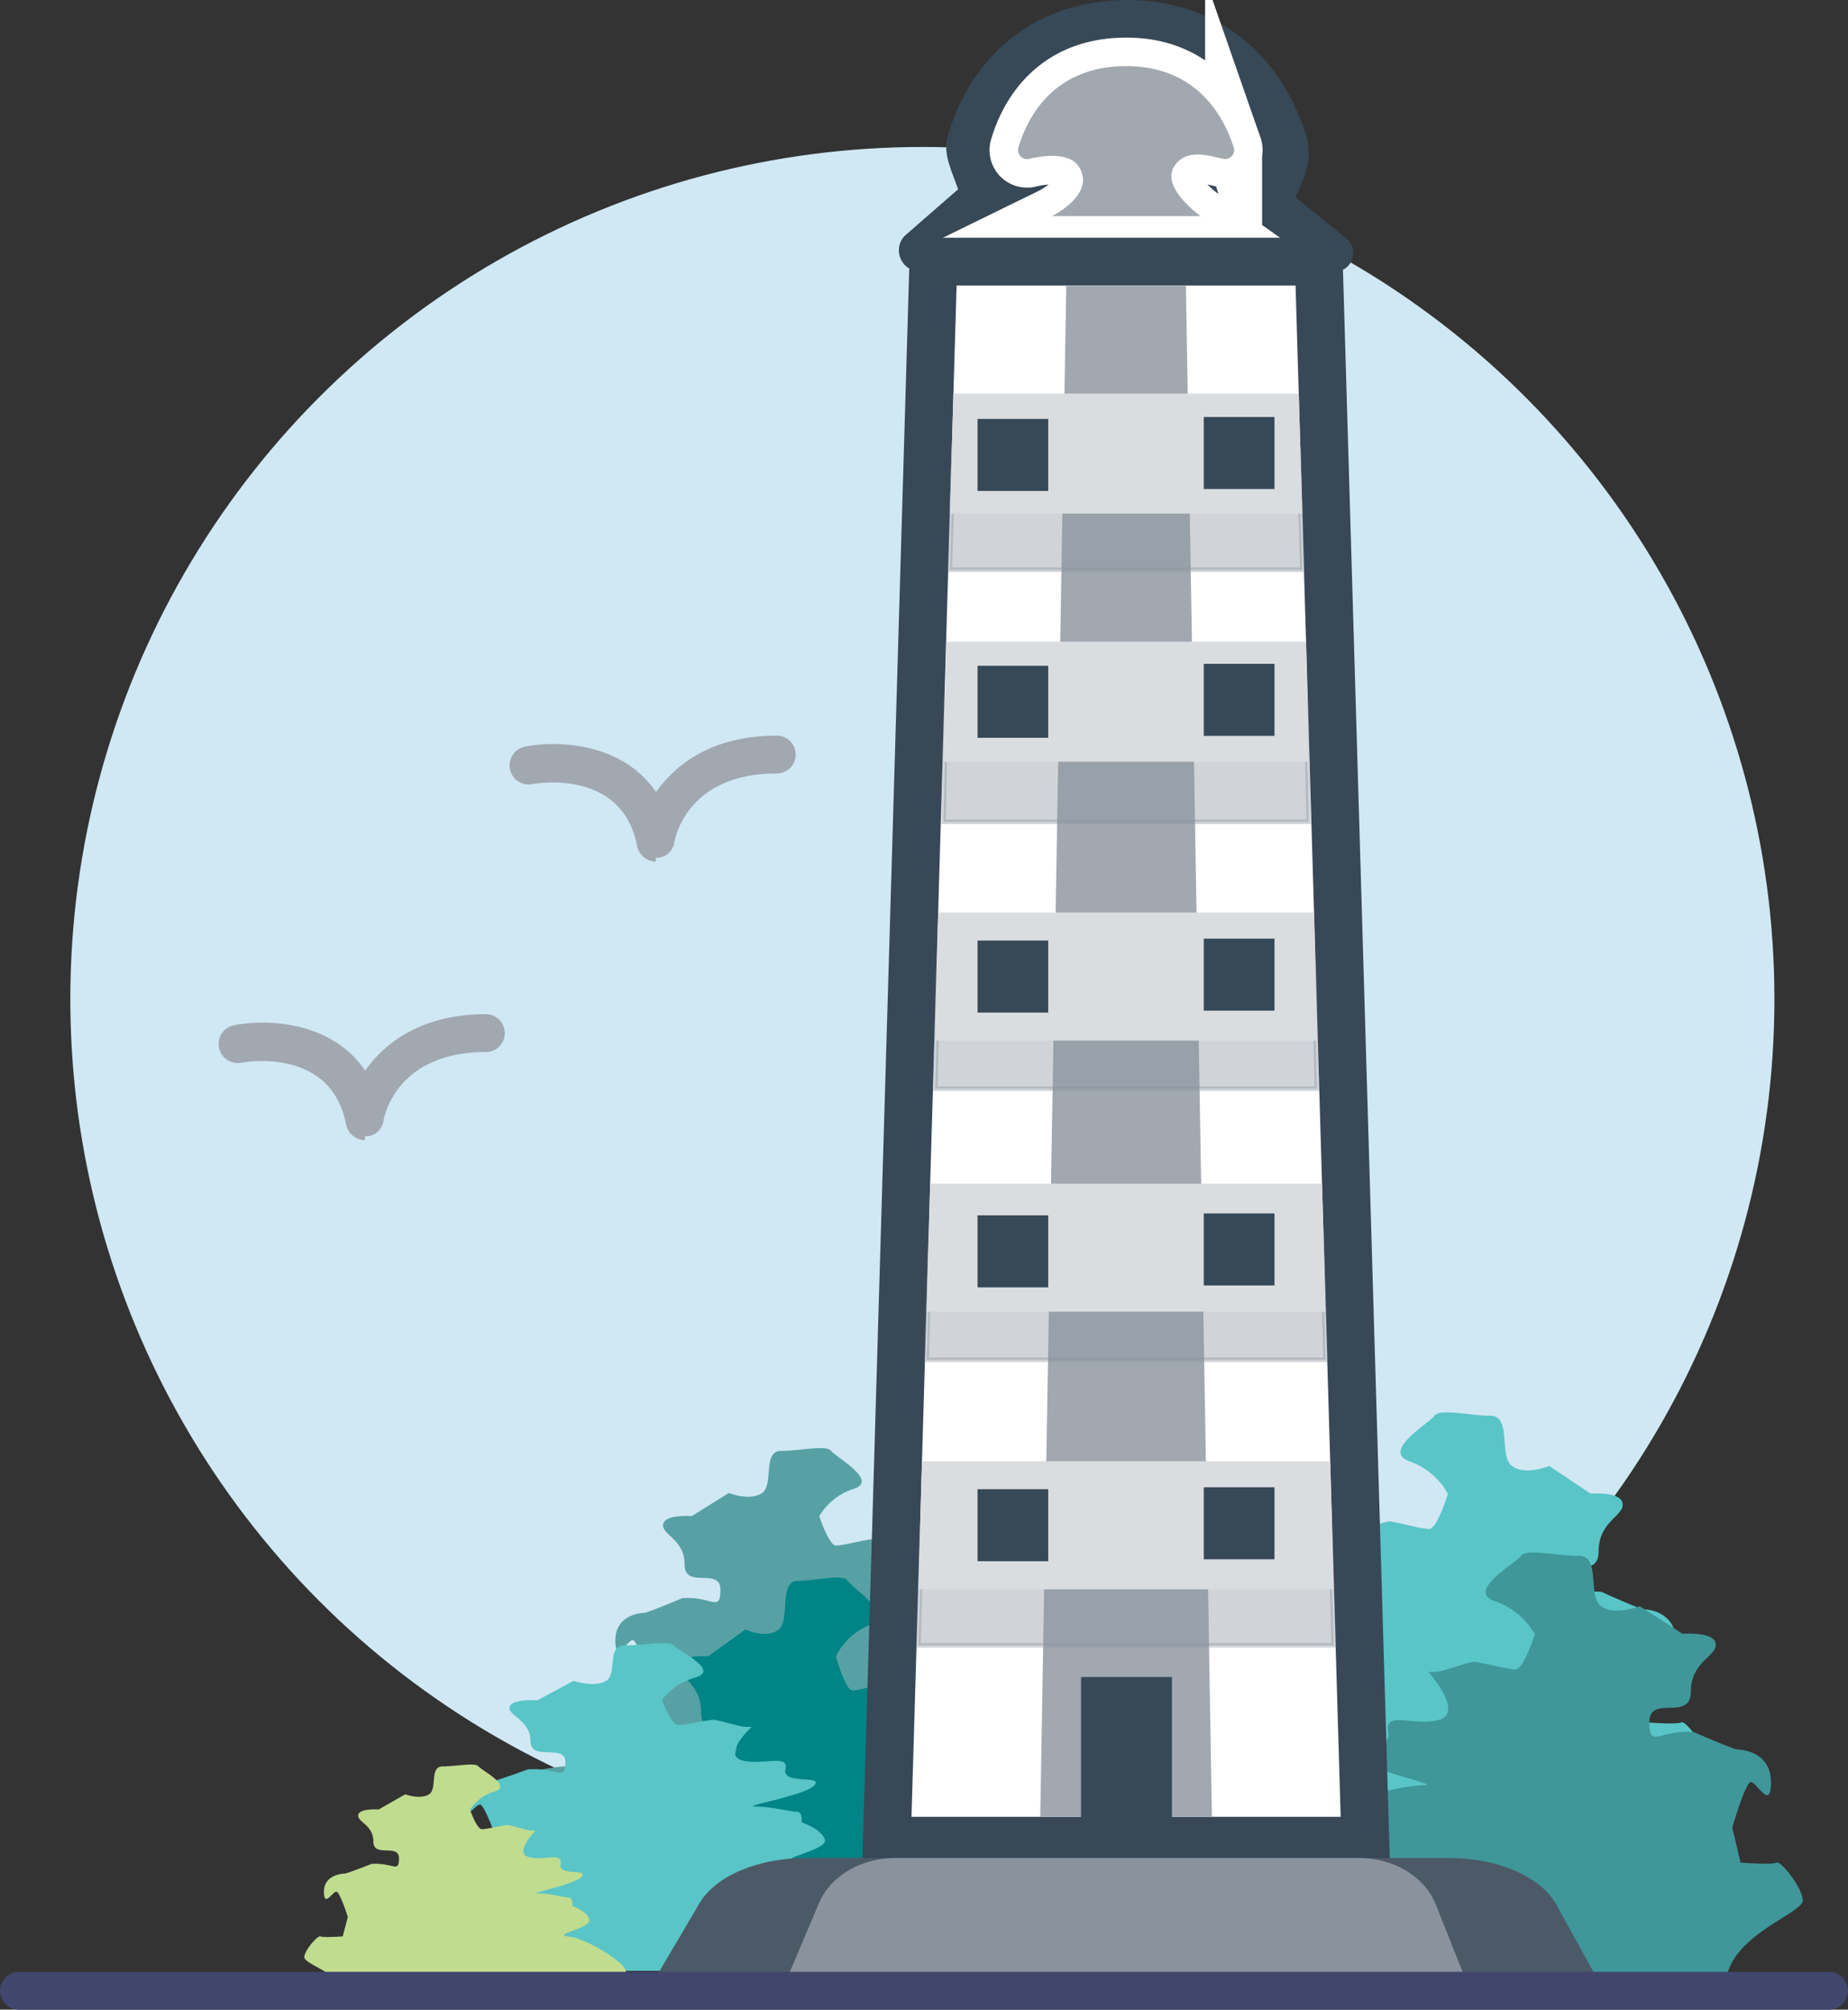 <svg xmlns="http://www.w3.org/2000/svg" width="488" height="530.66" viewBox="0 0 488 530.66"><rect x="0" y="0" width="488" height="530.66" fill="#333333" stroke="none"/><circle cx="243.57" cy="263.81" r="225" fill="#d0e8f4"/><path d="M177.26,234a5.23,5.23,0,0,1-4.91-4.29c-4-20.37-26.68-16.36-27.64-16.18a5,5,0,0,1-1.9-9.91c9.25-1.79,25.91-.78,34.59,12,5.35-7.66,15.25-14.91,31.86-14.91a5,5,0,1,1,0,10c-23.93,0-26.94,17.5-27.06,18.26a4.74,4.74,0,0,1-4.84,4C177.33,234,177.29,234,177.26,234Z" transform="translate(-4.15 -6.47)" fill="#a1a8b0"/><path d="M100.41,307.55a5.22,5.22,0,0,1-4.9-4.28c-4-20.38-26.68-16.37-27.65-16.18A5,5,0,0,1,66,277.18c9.25-1.79,25.9-.79,34.59,12,5.35-7.66,15.25-14.91,31.86-14.91a5,5,0,1,1,0,10c-23.94,0-26.95,17.5-27.06,18.26a4.74,4.74,0,0,1-4.84,4C100.48,307.55,100.45,307.55,100.41,307.55Z" transform="translate(-4.15 -6.47)" fill="#a1a8b0"/><path d="M253.33,515.12l.66-11.7s3.13-6.11-4.12-3.89-9.46,6.66-10.4,0-2.52-6.11-5.36-4.44-7.24-2.23-6.93-4.45-3.47-9.44,1.26-12.22,8.51-5.55,8.51-5.55,6.62.56,6.62-1.67.63-7.46-2.21-7.34-11-3.76-11-3.76a15.52,15.52,0,0,0-4.41-2.79c-1.89-.55-7.88,4.45-9.77,9.45s-8.82-2.9-8.82-2.9-3-.49-3.25,2.34,2.3,16.11-2.11,15-4.16-9.38-8.51-2.22-6.27,9.26-5.67,12.77-7.88,10.56-11.34,10.56-6.62,2.22-.95,5.55l5.68,3.33S178,514,176.76,514s-6,2.22-8.5,0-5.68-4-8.2-.9-7.87,1.21-8.82,1.89-11.34,8.2-10.08,0,1.89-6,5-8.21,2.52-6.11,6.3-6.11,6.93-5,6.93-5-3.46-3.33-5.35-3.33-1.89-7.78-6.62-8.33-4.1-9.44-4.1-9.44,15.44-3.89,15.13,0,8.82,10,10.4,10,10.08,7.22,7.87-2.22-17.33-13.88-17.33-16.66,5-8.9,6-8.34,8.19,0,8.19,0l1.89-7.77s-2.83-9.44-4.09-10-4.73,6.66-4.73,0,6.62-7.22,7.56-7.22,10.09-3.89,10.09-3.89c7.87-.56,10.08,3.89,10.08-2.22s-9.45,0-9.45-6.67-6-7.77-5.68-10.55,7.57-2.22,7.57-2.22l9.77-6.11s5.67,2.22,8.82,0,0-11.11,5-11.11,12-1.67,13.23,0,12.61,7.78,6,10a16.35,16.35,0,0,0-9.14,7.22s2.52,7.77,4.41,7.77,8.2-1.66,9.46-1.66,7.25,2.22,8.82,2.22h1.58s-8.2,8.88-2.52,10.55S255,423.44,254,428.44s10.37,1.66,7.85,5-20.16,6.66-16.07,6.66,9.77,1.67,11.35,1.67,1.26,3.33,1.26,3.33,5.67,2.22,6.3,5.55-14.5,6.1-7.56,6.66,26.46,13.89,19.53,15-12.92,1.12-17,1.67-2.52,8.33-4.1,8.33-5.36,6.11-5.36,6.11l-6,4.44h12.6c1.26,0,7.56,1.11,7.56,1.11s.63-11.66,4.41-2.22-2.2,11.67,5.05,12.22,6.61,8.33,7.56,8.89,6-5.56.94.55-11,6.25-14.81,5.35" transform="translate(-4.15 -6.47)" fill="#57a1a4"/><path d="M181.07,531.27c-2.21-10.93-17.33-16.08-17.33-19.29s5-10.31,6-9.65,8.2,0,8.2,0l1.89-9s-2.84-10.93-4.1-11.57-4.73,7.72-4.73,0,6.62-8.36,7.57-8.36,10.08-4.5,10.08-4.5c7.88-.64,10.08,4.5,10.08-2.57s-9.45,0-9.45-7.72-6-9-5.67-12.21,7.56-2.57,7.56-2.57l9.77-7.08s5.67,2.58,8.82,0,0-12.85,5-12.85,12-1.93,13.24,0,12.6,9,6,11.57a17.36,17.36,0,0,0-9.13,8.36s2.52,9,4.41,9,8.19-1.93,9.45-1.93,7.25,2.57,8.82,2.57h1.58s-8.19,10.29-2.52,12.22,12.65-2.58,11.68,3.21,10.37,1.93,7.85,5.79S246,482.4,250.07,482.4s9.77,1.93,11.35,1.93,1.26,3.86,1.26,3.86,5.67,2.57,6.3,6.43-14.49,7.05-7.56,7.71,26.47,16.08,19.53,17.36-12.92,1.29-17,1.93-2.52,9.65-4.1,9.65" transform="translate(-4.15 -6.47)" fill="#008486"/><path d="M147,526.87c.58,3-27.66,3.27-27.66,3.27s-3.39-2.8-5.23-2.8-1.84-6.54-6.45-7-4-7.94-4-7.94,15.06-3.27,14.75,0,8.61,8.41,10.15,8.41,9.83,6.07,7.68-1.87-16.9-11.68-16.9-14,4.91-7.49,5.84-7,8,0,8,0l1.84-6.53s-2.77-7.94-4-8.41-4.62,5.61-4.62,0,6.46-6.07,7.38-6.07,9.84-3.27,9.84-3.27c7.68-.47,9.83,3.27,9.83-1.87s-9.22,0-9.22-5.6-5.84-6.54-5.53-8.88,7.38-1.87,7.38-1.87l9.52-5.14s5.54,1.87,8.61,0,0-9.34,4.92-9.34,11.68-1.4,12.91,0,12.29,6.54,5.84,8.41-8.92,6.07-8.92,6.07,2.46,6.54,4.31,6.54,8-1.4,9.22-1.4,7.07,1.87,8.6,1.87h1.54s-8,7.47-2.46,8.87,12.34-1.86,11.39,2.34,10.13,1.4,7.67,4.2-19.67,5.61-15.68,5.61,9.53,1.4,11.07,1.4,1.23,2.8,1.23,2.8,5.53,1.87,6.14,4.67-14.14,5.13-7.37,5.6,25.81,11.69,19,12.62-11.37,8.41-7.68,16.35" transform="translate(-4.15 -6.47)" fill="#59c5c7"/><path d="M96.9,534.36c-1.58-6.26-12.39-9.21-12.39-11.05s3.6-5.9,4.28-5.53,5.86,0,5.86,0L96,512.63s-2-6.26-2.93-6.63-3.38,4.42-3.38,0,4.73-4.79,5.41-4.79,7.2-2.58,7.2-2.58c5.63-.36,7.21,2.58,7.21-1.47s-6.76,0-6.76-4.42-4.28-5.16-4-7,5.4-1.47,5.4-1.47l7-4s4,1.47,6.3,0,0-7.37,3.61-7.37,8.55-1.1,9.45,0,9,5.16,4.28,6.63a11.45,11.45,0,0,0-6.53,4.79s1.8,5.16,3.15,5.16,5.86-1.11,6.76-1.11,5.18,1.47,6.31,1.47h1.12s-5.85,5.9-1.8,7,9-1.47,8.35,1.84,7.42,1.11,5.61,3.32-14.41,4.42-11.48,4.42,7,1.1,8.11,1.1.9,2.21.9,2.21,4.05,1.48,4.5,3.69-10.36,4-5.4,4.41,18.91,9.21,14,10-9.23.74-12.16,1.11-1.8,5.52-2.93,5.52" transform="translate(-4.15 -6.47)" fill="#c0dc8f"/><path d="M377.7,486.52c-5.28-3.32,23.61-17.4,23.61-17.4s3.37-.59,3.63,2.8-2.58,19.24,2.36,17.91,4.65-11.2,9.51-2.65,16.2,15.26,18.67,4,19.38-16.59,19.38-19.91-5.64-10.63-6.7-10-9.16,0-9.16,0L436.89,452s3.17-11.28,4.58-11.94,5.28,8,5.28,0-7.39-8.63-8.45-8.63S427,426.79,427,426.79c-8.8-.66-11.27,4.65-11.27-2.65s10.57,0,10.57-8,6.69-9.29,6.34-12.61-8.45-2.66-8.45-2.66l-10.93-7.3s-6.34,2.66-9.86,0,0-13.27-5.64-13.27-13.38-2-14.79,0-14.1,9.29-6.7,12a18.72,18.72,0,0,1,10.22,8.62s-2.82,9.29-4.93,9.29-9.16-2-10.57-2-8.1,2.66-9.87,2.66h-1.76s9.16,10.61,2.82,12.61-14.14-2.66-13.06,3.31-11.6,2-8.78,6,22.55,8,18,8-10.93,2-12.69,2-1.41,4-1.41,4-6.34,2.66-7,6.64,16.2,7.28,8.45,8-29.59,16.6-21.84,17.93,14.44,1.32,19,2,2.82,10,4.58,10" transform="translate(-4.15 -6.47)" fill="#59c5c7"/><path d="M460.14,528.21c2.55-11.28,20.05-16.59,20.05-19.91s-5.83-10.63-6.93-10-9.48,0-9.48,0l-2.19-9.28s3.29-11.28,4.75-11.94,5.47,8,5.47,0-7.66-8.63-8.76-8.63-11.67-4.65-11.67-4.65c-9.12-.66-11.67,4.65-11.67-2.65s10.94,0,10.94-8,6.93-9.29,6.57-12.61-8.76-2.66-8.76-2.66l-11.3-7.3s-6.57,2.66-10.21,0,0-13.27-5.84-13.27-13.86-2-15.32,0-14.59,9.29-6.93,11.95A19.13,19.13,0,0,1,409.44,438s-2.92,9.29-5.11,9.29-9.48-2-10.94-2-8.39,2.66-10.21,2.66h-1.82s9.48,10.62,2.91,12.61-14.64-2.66-13.52,3.31-12,2-9.09,6,23.34,8,18.6,8-11.3,2-13.13,2-1.46,4-1.46,4-6.56,2.66-7.29,6.64,16.78,7.28,8.75,7.95-30.63,16.6-22.61,17.93,15,1.32,19.69,2,2.92,10,4.75,10" transform="translate(-4.15 -6.47)" fill="#3f979a"/><path d="M356.7,78.16,246.79,78c-4.91,0-7.15-6.29-3.4-9.55l13.77-12c-1.51-4.46-4.14-9.38-2.78-14C261,19.91,278.7,6.47,301.81,6.47,324.38,6.47,342,19.74,349,42c1.87,5.94,0,11.1-2.81,16.49l13.47,10.93C363.25,72.28,361.25,78.17,356.7,78.16Z" transform="translate(-4.15 -6.47)" fill="#374856"/><path d="M321.19,63.55H281.92s11.89-5.82,7.09-13.11c-2.46-3.75-9-3-13.21-2a2.37,2.37,0,0,1-2.7-3.06c2.11-7.19,8.77-21.45,28.46-21.45,19.18,0,26.08,14.18,28.35,21.4a2.36,2.36,0,0,1-2.69,3.09c-4.1-.9-9.93-2.81-13,2C310.59,56,321.19,63.55,321.19,63.55Z" transform="translate(-4.15 -6.47)" fill="#fff" stroke="#fff" stroke-miterlimit="10" stroke-width="15.06"/><path d="M321.19,63.55H281.92s11.89-5.82,7.09-13.11c-2.46-3.75-9-3-13.21-2a2.37,2.37,0,0,1-2.7-3.06c2.11-7.19,8.77-21.45,28.46-21.45,19.18,0,26.08,14.18,28.35,21.4a2.36,2.36,0,0,1-2.69,3.09c-4.1-.9-9.93-2.81-13,2C310.59,56,321.19,63.55,321.19,63.55Z" transform="translate(-4.15 -6.47)" fill="#a1a8b0"/><polygon points="354.03 479.74 240.7 479.74 252.61 75.41 342.12 75.41 354.03 479.74" fill="#384857" stroke="#384857" stroke-miterlimit="10" stroke-width="25.27"/><polygon points="354.03 479.74 240.7 479.74 252.61 75.41 342.12 75.41 354.03 479.74" fill="#fff"/><polygon points="320.03 479.74 274.7 479.74 281.57 75.41 313.16 75.41 320.03 479.74" fill="#a1a8b0"/><polygon points="352.2 434.46 242.53 434.46 243.47 402.75 351.26 402.75 352.2 434.46" fill="#8a939d" stroke="#8a939d" stroke-miterlimit="10" stroke-width="1.19" opacity="0.4"/><polygon points="352.2 419.65 242.53 419.65 243.47 385.83 351.26 385.83 352.2 419.65" fill="#dadde0"/><polygon points="350.04 359.06 244.69 359.06 245.63 327.35 349.11 327.35 350.04 359.06" fill="#8a939d" stroke="#8a939d" stroke-miterlimit="10" stroke-width="1.19" opacity="0.4"/><polygon points="350.04 346.36 244.69 346.36 245.63 312.55 349.11 312.55 350.04 346.36" fill="#dadde0"/><polygon points="347.74 287.47 246.99 287.47 247.74 255.77 347 255.77 347.74 287.47" fill="#8a939d" stroke="#8a939d" stroke-miterlimit="10" stroke-width="1.19" opacity="0.4"/><polygon points="347.74 274.78 246.99 274.78 247.74 240.96 347 240.96 347.74 274.78" fill="#dadde0"/><polygon points="345.57 217.01 249.16 217.01 249.84 185.31 344.89 185.31 345.57 217.01" fill="#8a939d" stroke="#8a939d" stroke-miterlimit="10" stroke-width="1.19" opacity="0.4"/><polygon points="345.57 201.15 249.16 201.15 249.84 169.45 344.89 169.45 345.57 201.15" fill="#dadde0"/><polygon points="343.89 150.43 250.84 150.43 251.77 118.73 342.96 118.73 343.89 150.43" fill="#8a939d" stroke="#8a939d" stroke-miterlimit="10" stroke-width="1.19" opacity="0.4"/><polygon points="343.89 135.62 250.84 135.62 251.77 103.92 342.96 103.92 343.89 135.62" fill="#dadde0"/><rect x="258.14" y="110.62" width="18.67" height="19.02" fill="#374856"/><rect x="258.14" y="175.8" width="18.67" height="19.02" fill="#374856"/><rect x="258.14" y="248.36" width="18.67" height="19.02" fill="#374856"/><rect x="258.14" y="320.92" width="18.67" height="19.02" fill="#374856"/><rect x="258.14" y="393.23" width="18.67" height="19.02" fill="#374856"/><rect x="317.88" y="110.11" width="18.67" height="19.02" fill="#374856"/><rect x="317.88" y="175.29" width="18.67" height="19.02" fill="#374856"/><rect x="317.88" y="247.85" width="18.67" height="19.02" fill="#374856"/><rect x="317.88" y="320.41" width="18.67" height="19.02" fill="#374856"/><rect x="317.88" y="392.72" width="18.67" height="19.02" fill="#374856"/><rect x="285.47" y="442.82" width="24" height="41.23" fill="#374856"/><path d="M426.51,530h-250l12.37-21c4.22-7.14,15.39-11.91,27.9-11.91H387c12.74,0,24.05,4.94,28.1,12.25Z" transform="translate(-4.15 -6.47)" fill="#4c5a67"/><path d="M391.51,530h-180l8.91-21c3-7.14,11.08-11.91,20.09-11.91H363.07c9.17,0,17.31,4.94,20.22,12.25Z" transform="translate(-4.15 -6.47)" fill="#8a939d"/><path d="M487.15,537.14H9.15a5,5,0,1,1,0-10h478a5,5,0,0,1,0,10Z" transform="translate(-4.15 -6.47)" fill="#40466c"/></svg>